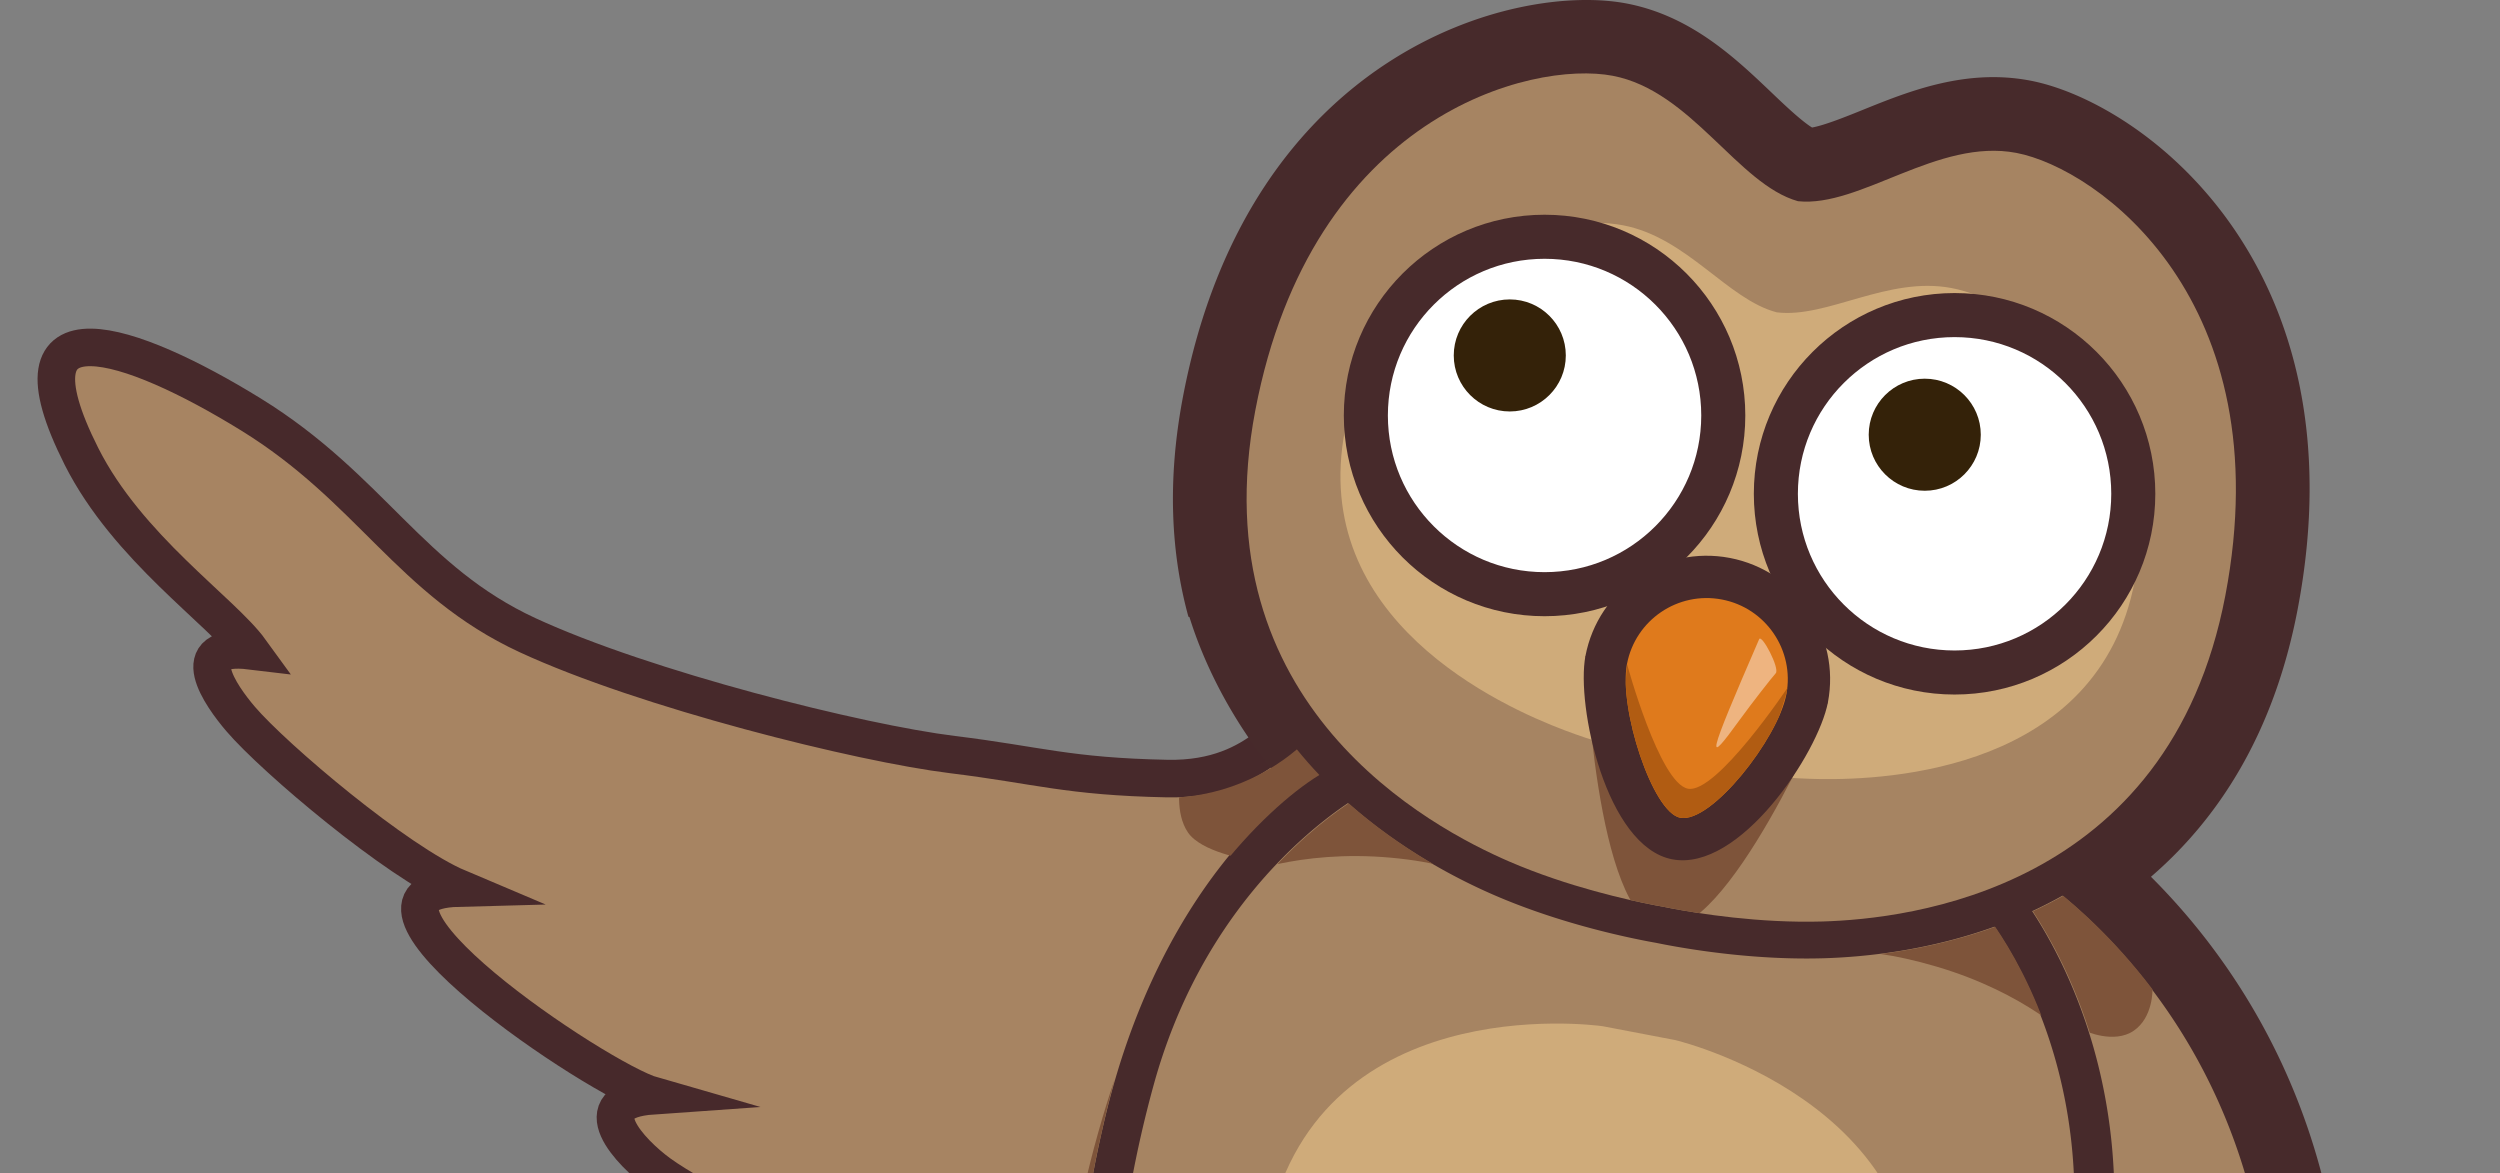 <svg xmlns="http://www.w3.org/2000/svg" xmlns:xlink="http://www.w3.org/1999/xlink" viewBox="0 0 399.364 187.43">
    <rect x="0" y="0" width="399.364" height="187.43" fill="#808080" stroke="none"/>
    <defs>
        <path id="a" d="M0 0h399.364v187.43H0z" />
    </defs>
    <clipPath id="b">
        <use xlink:href="#a" overflow="visible" />
    </clipPath>
    <g clip-path="url(#b)">
        <path fill="#A78462" stroke="#47292B" stroke-width="6" stroke-miterlimit="10"
              d="M172.504 226.658c19.563-3.811 18.633 1.949 29.856-7.955 14.746-13.683 47.87-58.727 47.87-58.727-7.542-10.263-39.302-39.406-42.014-42.979-2.712-3.573-5.882 7.698-21.771 7.377-15.889-.321-20.596-2.15-34.224-3.824-14.922-1.83-49.252-10.425-67.958-19.089-18.707-8.664-25.045-23.448-44.171-35.247S.054 47.201 13.02 72.92c7.384 14.646 22.424 24.729 26.989 31.031-10.781-1.296-4.693 7.248-1.573 10.898 5.344 6.251 24.909 22.83 34.801 27.011-22.256.584 22.23 30.634 31.077 33.171-11.696.817-3.452 9.181.94 12.396 6.003 4.394 24.751 13.894 33.029 14.964-5.22 5.112-2.711 15.517 34.221 24.267z" />
        <path fill="#472A2B"
              d="M372.713 195.878c-4.889-26.961-18.432-45.175-29.107-55.816 10.611-9.145 19.6-22.666 23.429-42.71 10.524-55.088-24.928-81.077-42.717-84.476-10.306-1.969-19.435 1.724-26.77 4.687-2.494 1.011-6.049 2.447-8.079 2.81-1.755-1.085-4.53-3.731-6.476-5.59-5.727-5.459-12.851-12.256-23.156-14.226-17.788-3.397-60.329 7.691-70.854 62.779-2.591 13.561-1.878 25.21.86 35.177l.17.074c3.107 9.965 8.982 20.002 16.496 28.145 0 0-20.822 14.043-29.842 51.262-14.275 58.904 6.701 92.208 11.551 100.963.631 1.139-2.217 4.498-8.084 6.346-6.549 2.063-11.452 4.43-17.349 7.584a11.821 11.821 0 00-1.682 4.557c-.981 6.438 3.3 10.467 4.718 11.806 3.552 3.35 7.476 5.481 11.661 6.439 1.709 8.831 8.951 22.665 19.688 24.863.891 2.202 2.216 4.748 4.147 7.724 6.096 9.411 12.222 14.763 18.206 15.906 1.387.265 2.788.286 4.174.135 1.233.651 2.544 1.148 3.935 1.414 5.982 1.143 13.65-1.569 22.785-8.074 2.893-2.055 5.064-3.933 6.703-5.651 10.794 1.915 22.624-8.271 27.469-15.854 4.24.65 8.68.117 13.235-1.695 1.792-.714 7.256-2.887 8.716-9.228.411-1.783.381-3.375.125-4.816 9.171-1.501 19.058-8.335 29.467-20.419 22.21-25.776 42.575-71.022 36.581-104.116z" />
        <path fill="#A68462"
              d="M199.011 294.046a111.915 111.915 0 01-6.162-7.847c-18.779 14.72-22.414 11.24-18.959 14.495 2.191 2.067 4.383 3.233 6.564 3.65 3.704.707 7.395-.739 11.062-3.6 3.775-2.953 5.899-5.235 7.495-6.698zm3.024 3.353a54.216 54.216 0 00-2.131 1.741c-5.744 4.965-10.723 8.913-11.079 13.061-.279 3.275 5.554 15.863 10.745 16.854 1.387.266 2.727-.296 3.893-2.088 6.329-9.723 8.847-15.613 10.554-18.916-3.74-2.732-7.803-6.216-11.982-10.652zm79.184 5.745a111.257 111.257 0 01-8.629 5.015c.938 1.949 2.072 4.845 4.466 8.929 2.351 4.01 5.247 6.715 8.952 7.423 2.185.418 4.651.142 7.451-.973 4.402-1.75-.24.135-12.24-20.394zm-12.674 7.014c-5.529 2.58-10.6 4.313-15.096 5.473.364 3.701.539 10.102 2.832 21.428.425 2.096 1.463 3.111 2.851 3.376 5.191.992 15.254-8.559 16.199-11.707 1.197-3.986-1.973-9.491-5.482-16.225a52.916 52.916 0 00-1.304-2.345zm92.597-112.183c-5.268-29.052-21.646-46.595-31.667-54.898a67.965 67.965 0 01-4.846 2.477c5.581 8.527 15.605 28.215 12.583 56.299-.204 1.888-.44 3.815-.711 5.78-.191 1.398-.425 2.84-.655 4.272-.094.562-.162 1.108-.261 1.679a184.89 184.89 0 01-1.108 5.916c-.012.062-.022.125-.036.187-5.498 26.896-18.25 57.694-46.52 78.748-.014.009-.025.021-.039.03 1.175 5.557 4.416 8.932 10.432 10.081 1.276.244 2.68.391 4.212.438 21.817.672 66.386-68.126 58.616-111.009zM225.45 336.81c1.331-6.772 2.798-14.239 3.9-20.332-2.703-.978-6.618-2.716-11.248-5.648-3.234 5.891-9.104 14.918-10.748 21.872-.882 3.73 9.64 19.025 14.377 19.931.293.056.556.057.793.021a8.434 8.434 0 01.152-1.564c.648-3.394 1.97-10.2 2.774-14.28zm10.629-19.033c-1.219 6.068-2.605 13.544-3.863 20.325a3255.382 3255.382 0 01-2.687 14.295 8.82 8.82 0 01-.434 1.51c.209.121.451.218.745.273 4.74.906 20.155-9.434 20.711-13.228 1.033-7.061-1.086-17.588-1.928-24.255-5.366 1.001-9.644 1.171-12.544 1.08z" />
        <path fill="#A68462"
              d="M290.168 288.463c.05-.05.106-.097.158-.141.263-.232.523-.463.788-.69a103.353 103.353 0 0012.903-13.847c.121-.153.232-.308.351-.46a112.125 112.125 0 004.308-6.027c.332-.489.667-.976.986-1.472.006-.007.009-.015.015-.023a116.273 116.273 0 004.97-8.537l.029-.052c.34-.653.67-1.306 1.001-1.957a124.195 124.195 0 001.891-3.884c.006-.007.01-.018.014-.027.209-.451.409-.914.613-1.368a137.073 137.073 0 001.987-4.623l.001-.006c.126-.31.238-.623.362-.933.677-1.71 1.333-3.428 1.943-5.165.002-.01.005-.013.006-.021.124-.356.238-.714.356-1.073a153.844 153.844 0 003.999-13.783c.089-.381.185-.757.275-1.139.005-.027.015-.055.02-.08.217-.925.442-1.848.644-2.774l.003-.017c.09-.421.167-.842.252-1.265.794-3.825 1.48-7.669 2.025-11.51l.003-.018c.304-2.138.57-4.271.8-6.403 2.957-27.478-7.52-46.216-12.266-53.136-10.521 3.8-20.602 4.845-27.253 5.044-10.506.315-20.471-1.242-25.472-2.198a86.926 86.926 0 01-1.295-.257 96.825 96.825 0 01-1.301-.239c-5.002-.955-14.837-3.18-24.486-7.346-6.109-2.637-15.097-7.325-23.477-14.735-6.965 4.684-23.612 18.242-30.988 44.872a186.368 186.368 0 00-3.652 15.926c-.195 1.021-.39 2.039-.563 3.064l-.002.014a166.737 166.737 0 00-1.271 9.375c0 .021-.004.041-.004.064a137.656 137.656 0 00-.351 3.511c-.001.006.002.012.001.014-.089 1.027-.149 2.054-.215 3.081l-.002.012c-.059.899-.106 1.805-.149 2.71a148.169 148.169 0 00-.122 3.904c-.011.674-.011 1.349-.011 2.024-.005 1.526.006 3.051.054 4.578a132.177 132.177 0 00.142 3.3c.064 1.096.14 2.191.23 3.289a133.788 133.788 0 00.313 3.235c.225 2.059.51 4.116.844 6.166.015.093.027.19.043.287v.002c.186 1.121.372 2.234.589 3.35.004.009.003.014.008.022.113.583.246 1.165.376 1.745a111.172 111.172 0 001.658 6.755c.094.314.178.633.269.95l.008.02c.455 1.574.943 3.141 1.474 4.702.193.527.373 1.057.563 1.589.006.021.016.043.025.064.398 1.109.777 2.22 1.216 3.318.003.004.003.004.004.009.118.299.255.593.385.893 2.433 5.938 5.418 11.753 9.108 17.375 15.137 23.039 30.909 30.231 37.181 32.301l1.414.436 1.474.116c6.593.389 23.905-.483 46.468-16.32 2.95-2.07 5.686-4.298 8.33-6.591z" />
        <path fill="#A68462"
              d="M241.13 137.64c9.334 4.028 19.007 6.157 23.258 6.969.521.1.954.179 1.301.239.343.071.779.158 1.295.257 4.251.813 14.029 2.4 24.19 2.097 13.544-.407 55.304-4.896 64.313-52.056 9.01-47.161-20.383-68.238-33.377-70.721-12.577-2.403-24.945 8.756-34.89 7.717-9.629-2.701-17.012-17.633-29.59-20.035-12.992-2.482-48.087 6.275-57.097 53.436-9.009 47.16 28.157 66.726 40.597 72.097z" />
        <path fill="#CFAB7A"
              d="M311.777 46.02c-10.241-1.956-19.88 4.866-27.948 3.875-7.868-2.054-14.308-11.947-24.554-13.905-10.574-2.021-38.656 2.521-44.429 32.738-5.773 30.22 24.886 44.068 35.112 47.939 8.595 3.254 17.466 4.979 20.072 5.447 2.601.526 11.477 2.192 20.672 2.336 10.928.171 44.534-1.4 50.307-31.619 5.774-30.218-18.652-44.79-29.232-46.811z" />
        <defs>
            <path id="c"
                  d="M241.13 137.64c9.334 4.028 19.007 6.157 23.258 6.969.521.1.954.179 1.301.239.343.071.779.158 1.295.257 4.251.813 14.029 2.4 24.19 2.097 13.544-.407 55.304-4.896 64.313-52.056 9.01-47.161-20.383-68.238-33.377-70.721-12.577-2.403-24.945 8.756-34.89 7.717-9.629-2.701-17.012-17.633-29.59-20.035-12.992-2.482-48.087 6.275-57.097 53.436-9.009 47.16 28.157 66.726 40.597 72.097z" />
        </defs>
        <clipPath id="d">
            <use xlink:href="#c" overflow="visible" />
        </clipPath>
        <g clip-path="url(#d)">
            <path fill="#7E543A"
                  d="M253.266 104.795s1.488 41.429 12.078 43.452c10.584 2.022 26.658-36.052 26.658-36.052l-38.736-7.4z" />
        </g>
        <path fill="#472A2B"
              d="M276.334 89.128c-10.683-2.04-21.029 4.989-23.068 15.667-1.507 7.883 3.298 30.457 13.87 32.477 10.78 2.06 23.316-16.965 24.866-25.076 2.04-10.678-4.988-21.027-15.668-23.068zm-7.612 39.843c-2.688-.514-8.527-15.409-7.155-22.59 1.166-6.103 7.079-10.119 13.182-8.953 6.101 1.165 10.119 7.079 8.953 13.182-1.388 7.255-11.673 18.993-14.98 18.361z" />
        <path fill="#DF7A1C"
              d="M275.064 95.769c-7.03-1.344-13.817 3.268-15.16 10.295-1.343 7.029 4.072 23.723 8.5 24.568 4.979.951 15.615-12.676 16.958-19.705 1.343-7.028-3.27-13.817-10.298-15.158z" />
        <defs>
            <path id="e"
                  d="M259.904 106.063c-1.343 7.029 4.072 23.723 8.5 24.568 4.979.951 15.615-12.676 16.958-19.705 1.343-7.027-3.271-13.816-10.298-15.158-7.03-1.343-13.817 3.268-15.16 10.295z" />
        </defs>
        <clipPath id="f">
            <use xlink:href="#e" overflow="visible" />
        </clipPath>
        <path clip-path="url(#f)" fill="#B15C12"
              d="M259.904 106.063s5.175 19.056 9.742 19.928c4.564.872 16.021-16.297 16.021-16.297s-6.656 25.831-17.447 23.77c-10.794-2.063-8.316-27.401-8.316-27.401z" />
        <path fill="#CFAB7A"
              d="M240.776 275.485c12.623 2.278 56.915-19.035 64.498-58.728 7.459-39.04-35.809-50.161-37.624-50.602l-11.641-2.224c-1.85-.26-46.172-5.872-53.63 33.168-7.583 39.692 25.732 75.832 38.307 78.367l.09.019z" />
        <path fill="#EEB480"
              d="M277.933 114.96c2.016-2.777 5.064-6.662 5.737-7.415.675-.752-2.255-6.358-2.657-5.431-8.479 19.577-8.544 20.378-3.08 12.846z" />
        <g fill="#FFF" stroke="#472A2B" stroke-width="7.038" stroke-miterlimit="10">
            <circle cx="246.737" cy="66.37" r="28.549" />
            <circle cx="312.234" cy="78.882" r="28.549" />
        </g>
        <defs>
            <path id="g"
                  d="M191.638 300.769c-3.666 2.86-7.356 4.307-11.062 3.6-2.181-.417-4.372-1.583-6.564-3.65-3.454-3.255.18.225 18.959-14.495a112.45 112.45 0 006.163 7.847c-1.596 1.461-3.721 3.744-7.496 6.698zm-19.766-77.241c-.552-10.88.671-24.479 2.438-34.427.026-.146.06-.289.088-.438.343-1.917.708-3.811 1.099-5.658.134-.625.284-1.215.419-1.829.305-1.361.604-2.729.927-4.046.471-1.927.961-3.806 1.472-5.635 7.172-25.669 23.528-42.228 32.446-47.696a68.028 68.028 0 01-3.591-4.089c-5.425 4.609-14.063 8.652-24.369 7.532-7.075-.77-5.575 11.241-15.759 24.487 0 0-11.521 66.128-9.854 67.169 1.668 1.04 14.684 4.63 14.684 4.63zm30.285 73.895a54.986 54.986 0 00-2.13 1.741c-5.744 4.965-10.723 8.913-11.079 13.061-.28 3.275 5.554 15.863 10.745 16.854 1.387.266 2.727-.296 3.893-2.088 6.329-9.723 8.847-15.613 10.553-18.916-3.739-2.732-7.802-6.217-11.982-10.652zm79.185 5.744a111.269 111.269 0 01-8.63 5.015c.938 1.949 2.073 4.845 4.467 8.929 2.35 4.01 5.247 6.715 8.952 7.423 2.185.418 4.651.142 7.451-.973 4.402-1.749-.24.135-12.24-20.394zm-12.674 7.015c-5.53 2.58-10.6 4.313-15.097 5.473.365 3.701.54 10.102 2.832 21.428.425 2.096 1.464 3.111 2.851 3.376 5.191.992 15.255-8.559 16.2-11.707 1.197-3.986-1.973-9.491-5.482-16.225a54.431 54.431 0 00-1.304-2.345zm92.597-112.184c-5.268-29.052-21.646-46.595-31.667-54.898a67.965 67.965 0 01-4.846 2.477c5.58 8.527 15.605 28.215 12.582 56.299-.203 1.888-.44 3.815-.71 5.78-.192 1.398-.426 2.84-.655 4.272-.094.562-.162 1.108-.262 1.679a179.487 179.487 0 01-1.108 5.916c-.012.062-.021.126-.035.187-5.498 26.896-18.25 57.694-46.52 78.748-.014.009-.025.021-.04.03 1.176 5.557 4.416 8.932 10.433 10.082 1.275.243 2.68.39 4.212.437 21.817.673 66.386-68.125 58.616-111.009zM225.572 336.833c1.332-6.772 2.799-14.239 3.9-20.332-2.702-.978-6.617-2.716-11.247-5.648-3.235 5.891-9.104 14.918-10.748 21.872-.882 3.73 9.64 19.025 14.377 19.931.293.056.556.057.793.021 0-.512.051-1.034.151-1.564.649-3.393 1.972-10.2 2.774-14.28zm10.63-19.032c-1.219 6.068-2.605 13.544-3.863 20.325a3107.465 3107.465 0 01-2.688 14.295 8.644 8.644 0 01-.434 1.51c.21.121.452.218.745.273 4.741.906 20.156-9.434 20.712-13.228 1.032-7.061-1.086-17.588-1.928-24.255-5.366 1.001-9.644 1.171-12.544 1.08zm54.089-29.315c.049-.05.105-.097.158-.141.263-.232.523-.463.788-.69a103.353 103.353 0 0012.904-13.847c.121-.153.231-.308.351-.46a111.55 111.55 0 004.307-6.027c.333-.489.668-.976.987-1.472.006-.007.009-.015.015-.023a116.273 116.273 0 004.97-8.537l.029-.052c.34-.653.669-1.306 1-1.957a124.22 124.22 0 001.892-3.884c.006-.007.01-.018.014-.027.209-.451.409-.914.613-1.368a137.05 137.05 0 001.986-4.623l.001-.006c.127-.31.238-.623.363-.933.677-1.71 1.333-3.428 1.943-5.165l.006-.021c.124-.356.238-.714.356-1.073a154.176 154.176 0 003.999-13.783c.089-.381.185-.757.275-1.139.005-.027.015-.055.02-.08.216-.925.442-1.848.643-2.774a.105.105 0 00.004-.017c.09-.421.166-.842.251-1.265a182.899 182.899 0 002.026-11.51l.003-.018c.303-2.138.569-4.271.8-6.403 2.957-27.478-7.52-46.216-12.267-53.136-10.521 3.8-20.601 4.845-27.253 5.044-10.505.315-20.47-1.242-25.472-2.198-.508-.097-.94-.184-1.295-.257-.355-.063-.792-.142-1.301-.239-5.001-.955-14.836-3.18-24.485-7.346-6.11-2.637-15.098-7.325-23.477-14.735-6.966 4.684-23.612 18.242-30.988 44.872a186.371 186.371 0 00-3.653 15.926c-.194 1.021-.39 2.039-.562 3.064l-.002.014a165.82 165.82 0 00-1.271 9.375c0 .021-.004.041-.005.064a142.346 142.346 0 00-.35 3.511c-.002.006.001.012.001.014-.089 1.027-.149 2.054-.215 3.081l-.002.012c-.059.899-.106 1.805-.15 2.71a148.169 148.169 0 00-.121 3.904c-.012.674-.011 1.349-.011 2.024-.006 1.526.006 3.051.054 4.578a137.248 137.248 0 00.142 3.3c.064 1.096.14 2.192.23 3.289.088 1.066.194 2.135.309 3.202.002.009.006.021.004.033.225 2.059.51 4.116.844 6.166.015.093.027.19.043.287v.002c.186 1.121.372 2.234.589 3.35.004.009.003.014.007.023.113.582.247 1.164.377 1.744a110.433 110.433 0 001.658 6.755c.093.314.178.633.268.95.004.005.006.013.009.02.455 1.574.942 3.141 1.474 4.702.193.527.373 1.057.563 1.589.006.021.016.043.025.064.398 1.11.777 2.22 1.216 3.318.003.004.003.004.004.009.118.299.255.593.385.893 2.432 5.938 5.418 11.753 9.107 17.375 15.138 23.039 30.91 30.231 37.182 32.301l1.414.436 1.473.116c6.594.389 23.906-.483 46.469-16.32 2.949-2.069 5.685-4.298 8.329-6.591zm-49.038-150.823c9.334 4.028 19.007 6.157 23.258 6.969.521.1.954.179 1.301.239.342.071.778.158 1.295.257 4.251.813 14.029 2.4 24.19 2.097 13.544-.407 55.304-4.896 64.313-52.056 9.01-47.161-20.384-68.238-33.377-70.721-12.577-2.403-24.945 8.756-34.89 7.717-9.63-2.701-17.012-17.633-29.591-20.035-12.991-2.482-48.086 6.275-57.097 53.436-9.009 47.161 28.158 66.726 40.598 72.097z" />
        </defs>
        <clipPath id="h">
            <use xlink:href="#g" overflow="visible" />
        </clipPath>
        <g clip-path="url(#h)">
            <path fill="#7E543A"
                  d="M178.852 231.265s18.216 63.556 55.936 70.762c43.123 8.238 79.982-44.737 79.982-44.737l-1.216 8.403-23.872 28.364-25.538 13.578-17.055 5.72s-8.248 1.417-13.543.405c-5.297-1.012-19.27-6.175-25.591-14.863-6.322-8.69-20.794-26.923-23.932-34.005-3.137-7.082-6.031-31.082-6.031-31.082l.86-2.545z" />
        </g>
        <path clip-path="url(#h)" fill="#7E543A"
              d="M282.479 301.41l-12.387 5.116-10.876 5.03-26.024 4.06-22.697-13.367-8.256-8.686-9.626-9.322-5.643 6.031.547.418s2.976.066 6.364 3.209c3.393 3.144 1.994 7.861 1.994 7.861s5.578.817 10.801 4.81c5.223 3.988 6.122 8.089 6.122 8.089l2.208 1.172s3.853-.576 7.829 1.12c3.979 1.694 5.782 5.968 5.782 5.968l2.68.657-.008.04.365.048.356.091.008-.041 2.733.377s3.251-3.308 7.572-3.417c4.324-.11 7.691 1.846 7.691 1.846l2.484-.275s2.349-3.48 8.673-5.263c6.328-1.785 11.813-.489 11.813-.489s.438-4.901 4.751-6.572c4.309-1.673 7.101-.636 7.101-.636l.662-.188-3.019-7.687z" />
        <g clip-path="url(#h)">
            <path fill="#7E543A"
                  d="M181.209 164.097s-14.798 33.086-12.232 74.477c2.566 41.396 14.659 51.188 14.659 51.188l8.28-9.393s-17.538-28.298-15.979-70.392c1.559-42.1 5.272-45.88 5.272-45.88zm156.158 29.833s1.561 36.211-16.085 73.741c-17.646 37.535-32.495 42.178-32.495 42.178l-4.235-11.783s26.736-19.839 40.802-59.543c14.073-39.71 12.013-44.593 12.013-44.593z" />
        </g>
        <path clip-path="url(#h)" fill="#7E543A"
              d="M277.289 150.782c7.178-.625 13.016 2.095 13.016 2.095s4.757-2.688 19.069 1.541c14.319 4.231 21.482 11.587 21.482 11.587l-6.419-13.946-5.293-6.997-21.188 5.179-33.136-2.143-28.509-9.386-20.492-14.138-7.879 5.228-10.53 10.208s9.893-4.344 24.76-2.999c14.87 1.344 17.199 6.135 17.199 6.135s6.519-.855 12.962 2.367l24.958 5.269z" />
        <g clip-path="url(#h)" fill="#7E543A">
            <path d="M188.549 125.012s-.921 4.817 1.218 7.966c2.142 3.151 9.41 4.293 9.41 4.293l14.819-13.629-10.696-9.275-14.751 10.645zm144.552 39.674s4.582 2.122 7.737-.02c3.15-2.14 3.013-6.654 3.013-6.654l1.543-5.441-12.313-12.579-10.293 4.271 1.956 9.352 8.357 11.071z" />
        </g>
        <path fill="#B15C12"
              d="M185.005 323.611c-1.074-.205-3.735-.982-5.219-3.753-1.578-2.956-1.252-7.121.972-12.38 5.543-13.112 17.409-15.638 17.912-15.738a1.981 1.981 0 011.763.504l9.063 8.518a2 2 0 01-.922 3.407c-2.757.638-10.222 3.305-11.601 7.919-2.238 7.502-8.516 11.558-10.7 11.638a5.857 5.857 0 01-1.265-.114h-.003z" />
        <path fill="#472A2B"
              d="M199.063 293.7l9.063 8.518s-11.048 2.53-13.068 9.297-7.617 10.167-8.856 10.213a3.94 3.94 0 01-.819-.081c-2.243-.429-7.255-2.808-2.781-13.391 5.193-12.288 16.461-14.556 16.461-14.556m.75-3.929a3.962 3.962 0 00-1.538.008c-.544.109-13.409 2.845-19.359 16.92-2.471 5.844-2.771 10.588-.893 14.101 1.329 2.487 3.738 4.228 6.606 4.775a7.847 7.847 0 001.713.15c3.566-.13 10.225-5.284 12.546-13.067 1.022-3.424 7.268-5.885 10.131-6.541a3.998 3.998 0 002.967-2.852 3.998 3.998 0 00-1.121-3.962l-9.063-8.519a4.014 4.014 0 00-1.989-1.013z" />
        <path fill="#B15C12"
              d="M197.319 330.491c-3.133-.599-6.945-3.237-7.312-12.404-.666-16.602 14.345-21.37 14.497-21.416a2.001 2.001 0 011.963.464l8.469 8.066c.5.476.718 1.176.581 1.85a2.005 2.005 0 01-1.26 1.473c-.078.029-8.168 3.226-7.59 7.995.871 7.182-2.896 13.382-5.764 13.9-.661.124-1.999.375-3.584.072z" />
        <path fill="#472A2B"
              d="M205.088 298.583l8.471 8.067s-9.663 3.616-8.875 10.109c.786 6.489-2.708 11.434-4.135 11.69-.416.075-1.546.326-2.854.076-2.388-.456-5.372-2.585-5.689-10.52-.61-15.249 13.082-19.422 13.082-19.422m.75-3.929a3.977 3.977 0 00-1.916.104c-5.758 1.753-16.494 8.904-15.914 23.408.441 11.032 5.788 13.688 8.937 14.29 1.957.374 3.615.063 4.239-.055l.076-.014c4.143-.748 8.364-8.1 7.395-16.109-.301-2.483 4.213-5.081 6.316-5.887a4.01 4.01 0 002.503-2.951 3.998 3.998 0 00-1.157-3.686l-8.471-8.066a3.991 3.991 0 00-2.008-1.034z" />
        <path fill="#B15C12"
              d="M209.504 335.46c-3.553-.679-6.321-3.726-8.229-9.057-4.39-12.259 8.218-23.421 8.758-23.891a1.999 1.999 0 012.517-.088l7.836 5.916c.513.386.808.995.795 1.637a1.994 1.994 0 01-.858 1.602c-.054.04-5.792 4.129-3.78 8.129 3.051 6.063 2.052 12.645-.877 14.479-1.122.701-3.412 1.799-6.159 1.273h-.003z" />
        <path fill="#472A2B"
              d="M211.344 304.022l7.838 5.915s-7.258 5.04-4.426 10.67c2.831 5.629 1.531 10.829-.153 11.884-.515.322-2.435 1.441-4.724 1.004-2.212-.422-4.766-2.301-6.723-7.767-3.978-11.114 8.188-21.706 8.188-21.706m.753-3.928a3.995 3.995 0 00-3.378.911c-.581.506-14.171 12.542-9.329 26.072 2.166 6.045 5.441 9.526 9.741 10.348 3.418.653 6.226-.686 7.594-1.542 3.745-2.345 5.281-9.765 1.604-17.074-1.191-2.37 3.107-5.567 3.151-5.599a4.013 4.013 0 00.112-6.465l-7.836-5.915a3.98 3.98 0 00-1.659-.736z" />
        <path fill="#B15C12"
              d="M274.791 340.765c1.074.205 3.835.464 6.234-1.565 2.558-2.166 3.79-6.158 3.661-11.865-.319-14.233-10.419-20.954-10.849-21.233a1.997 1.997 0 00-1.824-.182l-11.564 4.577a2 2 0 00-.399 3.507c2.328 1.61 8.284 6.841 7.864 11.638-.685 7.8 3.655 13.884 5.656 14.764.329.144.762.272 1.218.359h.003z" />
        <path fill="#472A2B"
              d="M272.75 307.777s9.639 6.262 9.938 19.6c.258 11.487-5.278 11.852-7.521 11.423a3.873 3.873 0 01-.792-.227c-1.136-.5-5.085-5.724-4.469-12.759s-8.723-13.46-8.723-13.46l11.567-4.577m.75-3.928a3.999 3.999 0 00-2.223.21l-11.564 4.577a3.997 3.997 0 00-.795 7.014c2.42 1.666 7.316 6.256 7.005 9.815-.711 8.091 3.578 15.337 6.846 16.772a7.851 7.851 0 001.647.491c2.868.548 5.75-.182 7.901-2.004 3.041-2.573 4.511-7.094 4.368-13.437-.342-15.277-11.293-22.563-11.758-22.864a3.981 3.981 0 00-1.427-.574z" />
        <path fill="#B15C12"
              d="M260.808 342.62c3.133.599 7.65-.449 11.37-8.836 6.739-15.187-5.459-25.152-5.581-25.251a2.012 2.012 0 00-1.997-.292l-10.846 4.376a2.002 2.002 0 00-.594 3.339c.061.055 6.402 6.009 4.106 10.229-3.455 6.355-2.238 13.507.235 15.046.568.359 1.722 1.086 3.304 1.389h.003z" />
        <path fill="#472A2B"
              d="M265.35 310.096s11.189 8.927 5 22.878c-3.22 7.26-6.778 8.139-9.168 7.682-1.307-.249-2.265-.899-2.625-1.123-1.23-.765-2.655-6.648.468-12.391 3.124-5.746-4.522-12.67-4.522-12.67l10.847-4.376m.75-3.929a3.99 3.99 0 00-2.247.221l-10.848 4.376a4.003 4.003 0 00-2.435 2.999 4.016 4.016 0 001.236 3.667c1.662 1.524 4.899 5.603 3.704 7.8-3.854 7.089-2.64 15.479.935 17.701l.066.04c.535.339 1.964 1.24 3.919 1.614 3.15.602 9.1.104 13.577-9.989 5.885-13.269-1.459-23.874-6.166-27.627a3.978 3.978 0 00-1.741-.802z" />
        <path fill="#B15C12"
              d="M247.648 342.747c3.555.679 7.251-1.132 10.99-5.385 8.599-9.777.994-24.801.666-25.437a1.996 1.996 0 00-1.402-1.045 1.989 1.989 0 00-.906.035l-9.467 2.61a2.003 2.003 0 00-1.134 3.035c.036.057 3.863 5.974.517 8.949-5.069 4.512-6.566 10.998-4.52 13.783.784 1.065 2.508 2.93 5.256 3.455z" />
        <path fill="#472A2B"
              d="M257.526 312.845s7.407 14.332-.389 23.196c-3.834 4.36-6.902 5.164-9.114 4.741-2.287-.437-3.659-2.184-4.019-2.674-1.18-1.602-.471-6.915 4.238-11.104 4.706-4.189-.181-11.55-.181-11.55l9.465-2.609m.749-3.929a3.968 3.968 0 00-1.812.073l-9.465 2.61a3.997 3.997 0 00-2.67 2.444 4.015 4.015 0 00.391 3.606c.029.045 2.845 4.602.864 6.364-6.114 5.44-7.419 12.904-4.802 16.464.956 1.301 3.072 3.58 6.49 4.233 4.3.821 8.628-1.207 12.868-6.029 9.49-10.791 1.295-26.99.94-27.674a3.996 3.996 0 00-2.804-2.091z" />
        <circle fill="#342209" cx="241.181" cy="56.78" r="8.95" />
        <circle fill="#342209" cx="307.47" cy="69.444" r="8.951" />
    </g>
</svg>
